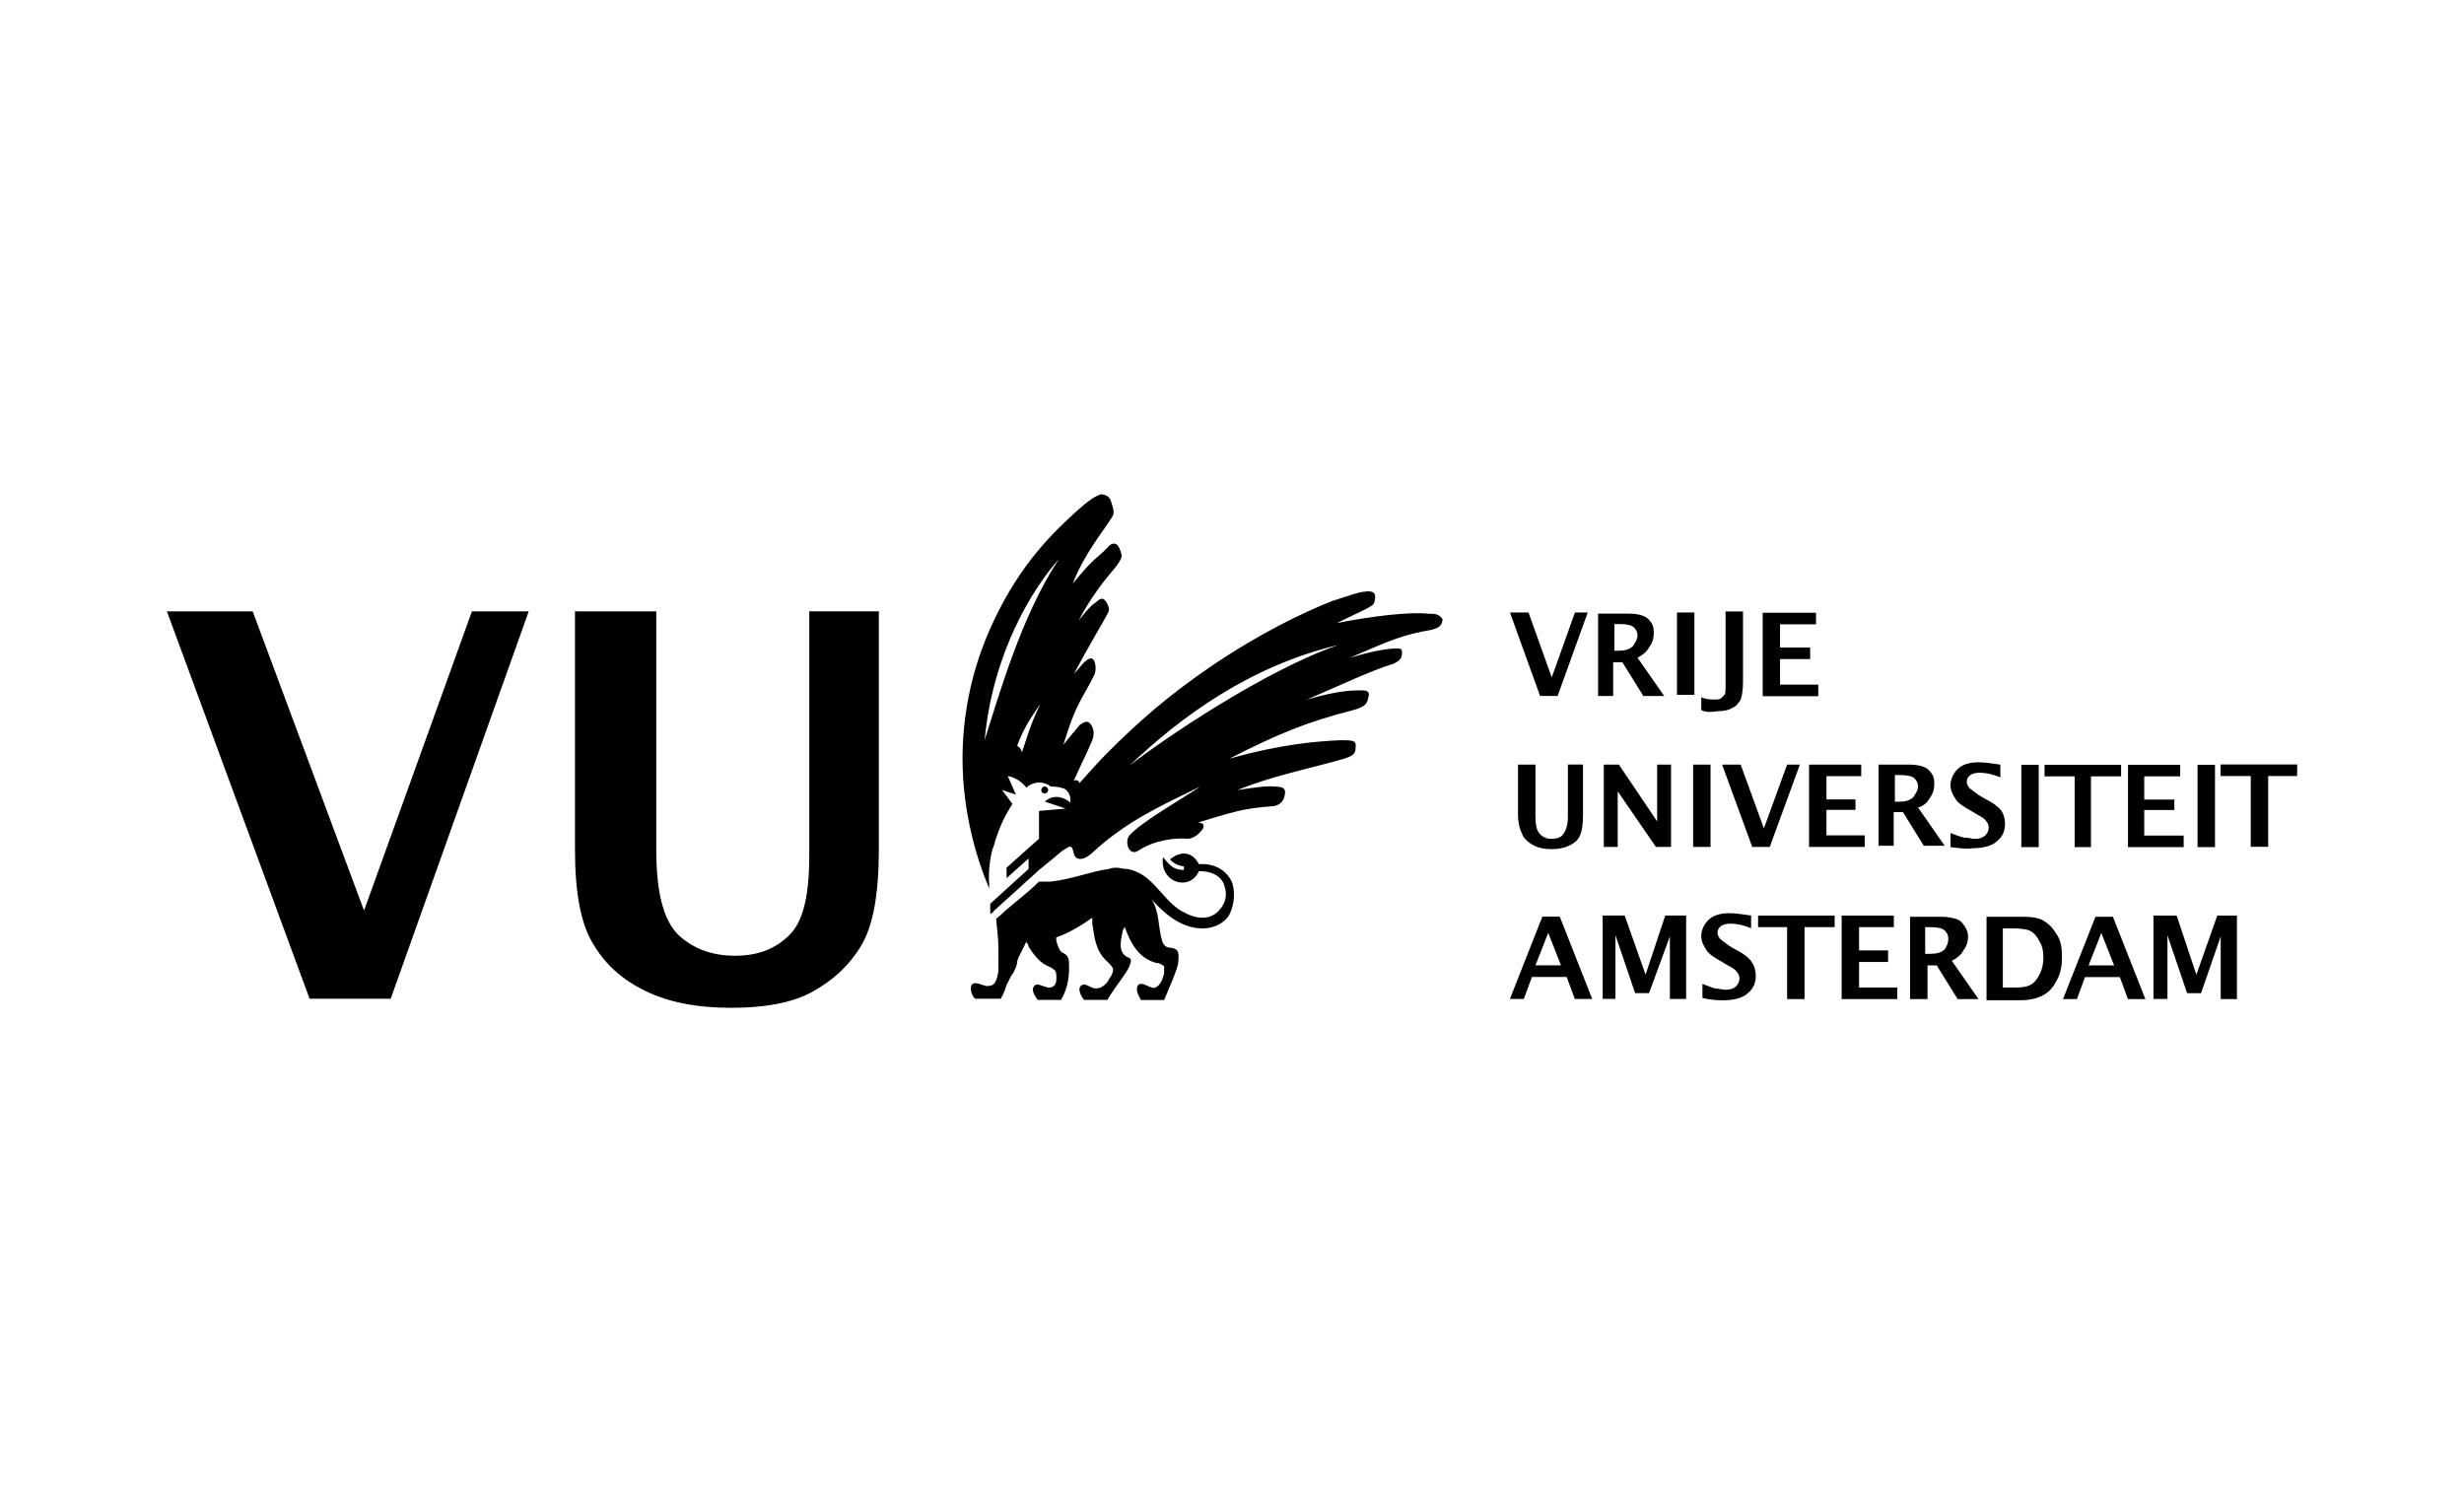 <?xml version="1.0" encoding="UTF-8"?>
<svg xmlns="http://www.w3.org/2000/svg" id="Capa_1" viewBox="0 0 328 200">
  <path d="m299.61,112.73v-9.42h-4.01v-1.54h10.19v1.54h-3.86v9.42h-2.32Zm-258.4,20.22l-18.99-51.56h11.42l14.82,39.83,14.36-39.83h7.56l-18.37,51.56h-10.81Zm35.5-51.56h10.65v31.64c0,5.71.93,9.42,2.93,11.42,2.01,1.85,4.48,2.78,7.56,2.78s5.4-.93,7.26-2.78,2.62-5.4,2.62-10.65v-32.42h9.26v31.64c0,6.02-.77,10.19-2.32,12.81s-3.7,4.63-6.48,6.17-6.48,2.16-10.81,2.16-7.87-.62-10.96-2.01c-3.09-1.39-5.56-3.4-7.26-6.17-1.85-2.78-2.62-7.1-2.62-12.97v-31.64h.15Zm55.11,38.9v1.39l.46-.31c-.15-.31-.15-.77-.31-1.08h-.15Zm6.79-15.13c0-.15.15-.46.46-.46.15,0,.46.15.46.46,0,.15-.15.46-.46.46s-.46-.15-.46-.46m25.47,12.5c-.62-1.7-2.32-2.78-4.48-2.62-1.23-2.32-3.24-1.23-3.86-.62.62.62,1.08.77,1.85.93v.46c-1.39,0-1.85-.62-2.78-1.7-.46,3.4,3.55,4.63,4.79,1.85,1.85,0,3.09.77,3.4,2.01.46,1.23,0,2.47-.62,3.09-1.08,1.39-2.93,1.39-4.63.46-1.08-.46-2.16-1.54-3.09-2.62-1.39-1.54-2.16-2.32-3.24-2.78-.62-.31-1.23-.46-1.7-.46-.31,0-.62-.15-1.08-.15-.31,0-.62,0-.93.15-2.47.31-4.94,1.39-7.87,1.7h-1.54c-.93.93-1.85,1.7-2.62,2.32l-1.85,1.54h0c-.77.77-1.23,1.08-1.23,1.08.15,1.7.31,2.62.31,4.17v2.47c0,.62-.15,1.08-.31,1.54s-.46.77-1.08.77c-.46.15-1.7-.77-2.16-.15-.31.46,0,1.54.46,1.85h3.4c.46-.77.62-1.39.77-1.85.31-.46.46-1.08.77-1.39.31-.46.46-.93.62-1.39,0-.46.15-.77.31-1.08.31-.62.62-1.23.77-1.54,0-.15.15-.15.15-.31.15.15.31.46.31.62.77,1.23,1.54,2.16,2.62,2.62.46.15.77.46.93.62.15.15.15.62.15,1.08s-.15.93-.62,1.08c-.77.31-1.85-.77-2.32-.15-.46.46,0,1.23.46,1.85h3.09c.77-1.23,1.08-2.78,1.08-4.17s0-1.7-.93-2.16c-.31-.15-.62-.93-.77-1.54v-.46c1.39-.46,3.09-1.39,4.79-2.62v.77c.31,2.01.46,3.7,2.01,5.09.46.46.77.77.77,1.08,0,.15-.15.77-.46,1.08-.31.77-1.08,1.39-1.7,1.39-.77.15-1.54-.93-2.16-.31-.46.46.15,1.54.46,1.85h3.09c1.08-1.85,2.47-3.4,2.93-4.48.31-.77.31-1.08-.31-1.23-1.08-.62-.93-1.85-.62-3.24,0-.31.15-.46.31-.77.77,2.16,1.85,4.17,4.17,4.79.46,0,.93.31,1.08.46v.93c-.15.62-.46,1.54-1.08,1.85-.62.46-2.01-1.08-2.47-.15-.31.62.31,1.54.46,1.85h3.09c.77-1.85,1.54-3.55,1.85-4.79.15-1.39.15-2.01-.93-2.16-.62,0-1.08-.31-1.23-1.08-.46-1.39-.31-3.86-1.39-5.4,1.23,1.39,2.47,2.47,3.7,3.09,2.62,1.39,5.4.93,6.64-.93.77-1.54.77-3.09.46-4.17m26.09-35.97c-2.32-.31-7.56.31-12.19,1.23,2.78-1.39,3.7-1.7,4.63-2.32.31-.15.46-.62.46-1.23s-.62-.77-1.39-.62c-.77,0-2.32.62-4.32,1.23-3.86,1.54-9.42,4.17-16.05,8.64-5.87,4.01-9.72,7.41-13.89,11.58-1.08,1.08-2.32,2.47-3.7,4.01-.15-.31-.31-.46-.77-.31,1.54-3.4,1.7-3.55,2.47-5.4.31-.93.15-1.54-.15-2.01-.46-.77-1.08-.31-1.54,0-.62.77-.77.93-2.16,2.62,1.7-5.71,2.62-6.17,4.17-9.42.15-.46.15-1.08,0-1.54s-.46-.62-.77-.46c-.62.31-.77.62-2.01,2.01,1.7-3.24,4.01-7.1,4.32-7.72.31-.62.62-.77,0-1.85-.62-.93-1.08-.15-1.54.15-.31.15-1.08.93-2.16,2.32,2.47-4.63,4.79-6.79,5.25-7.56.62-.93.62-1.08.15-2.16-.46-.93-1.23-.46-1.54,0-1.7,1.7-1.7,1.23-4.63,4.79,1.54-4.01,4.17-7.1,5.09-8.64.46-.62.46-.93,0-2.32-.15-.62-.77-.93-1.39-.93-.77.31-1.54.77-3.09,2.16-3.24,2.93-7.56,7.1-11.11,14.66-3.4,7.1-4.17,13.74-4.17,18.37,0,7.1,1.85,13.28,3.55,17.29v-.46c-.15-1.85.15-4.17.62-5.25.77-2.78,1.7-4.32,2.47-5.56l-1.39-1.85,1.85.62-1.08-2.47s1.39.15,2.47,1.54c.62-.62,2.01-1.08,3.24-.15.93,0,1.39.15,1.85.31.93.62.77,1.54.77,1.85-.46-.46-2.01-1.39-3.4-.15l2.78.93-3.55.31v3.7l-4.32,3.86v1.39l2.93-2.62v1.39l-5.09,4.63v1.39l6.48-5.87h0l1.7-1.39h0c.93-.77,1.39-1.23,2.01-1.54.62-.46.77,0,.93.77.15.62.93,1.23,2.47-.15,4.48-4.17,9.26-6.33,14.36-8.8-2.78,1.85-7.72,4.63-9.42,6.48-.77.93,0,2.93,1.23,2.01,2.16-1.39,4.94-1.7,6.48-1.54.62,0,1.39-.46,1.85-1.08.46-.46.46-1.08-.46-1.08,4.63-1.39,5.87-1.85,9.72-2.16,1.08,0,1.7-.62,1.85-1.54.15-.77-.15-1.08-1.23-1.08-1.08-.15-3.09.15-5.09.46,4.48-1.85,9.88-2.93,14.2-4.17,1.39-.46,1.54-.77,1.54-1.54.15-.93-.46-.93-2.01-.93-3.09.15-7.72.46-14.82,2.47,6.64-3.4,10.5-4.94,16.52-6.48,1.7-.46,1.85-.93,2.01-1.7.31-.93-.46-.93-1.08-.93-.93,0-2.93,0-7.1,1.23,4.01-1.7,8.49-3.86,11.58-4.79.62-.31,1.08-.62,1.08-1.39,0-.62-.15-.62-.77-.62-1.39,0-3.55.46-6.17,1.23,5.4-2.32,7.1-3.09,10.81-3.7,1.23-.31,1.39-.62,1.54-1.39-.46-.77-1.08-.77-1.85-.77m-54.18,18.52c0-.46-.31-.77-.62-.93.77-2.01,1.54-3.4,3.09-5.56-1.39,2.78-2.01,5.25-2.47,6.48m-4.94-1.7c1.08-11.58,6.33-20.07,9.88-24.08-5.09,7.72-8.03,18.37-9.88,24.08m19.3,3.4c6.79-6.48,16.05-13.28,27.79-16.05-9.88,3.4-23.46,12.66-27.79,16.05m54.64-9.26l-4.01-11.11h2.47l3.09,8.64,3.09-8.64h1.7l-4.01,11.11h-2.32Zm9.88-6.02h.46c.93,0,1.54-.15,2.01-.62.31-.46.62-.93.62-1.39s-.15-.77-.46-1.08-.93-.46-1.85-.46h-.77v3.55Zm-2.16,6.02v-10.96h4.17c.77,0,1.54.15,1.85.31.46.15.77.46,1.08.93s.31.93.31,1.39c0,.62-.15,1.23-.62,1.85-.31.62-.93,1.08-1.54,1.39l3.55,5.09h-2.78l-2.78-4.48h-1.23v4.48h-2.01Zm10.5-11.11h2.32v10.96h-2.32v-10.96Zm3.24,12.97v-1.7c.62.31,1.23.31,1.85.31.31,0,.46,0,.77-.15.15-.15.31-.31.46-.46.15-.15.15-.62.15-1.39v-9.72h2.32v9.42c0,1.08-.15,1.85-.31,2.32-.31.46-.62.93-1.08,1.08-.46.31-1.23.46-2.01.46-.93.15-1.54.15-2.16-.15m8.18-1.85v-11.11h7.1v1.54h-4.79v3.09h4.01v1.54h-4.01v3.4h5.09v1.54h-7.41Zm-32.57,9.11h2.32v6.79c0,1.23.15,2.01.62,2.47.46.46.93.62,1.54.62s1.23-.15,1.54-.62c.31-.46.62-1.08.62-2.32v-6.95h2.01v6.79c0,1.23-.15,2.16-.46,2.78-.31.62-.77.93-1.39,1.23s-1.39.46-2.32.46-1.7-.15-2.32-.46-1.23-.77-1.54-1.39-.62-1.54-.62-2.78v-6.64Zm11.42,10.96v-10.96h2.01l5.09,7.56v-7.56h1.85v10.96h-2.01l-5.09-7.41v7.41h-1.85Zm11.89-10.96h2.32v10.96h-2.32v-10.96Zm7.87,10.96l-4.01-10.96h2.47l3.09,8.49,3.09-8.49h1.7l-4.01,10.96h-2.32Zm7.56,0v-10.96h6.95v1.54h-4.63v3.09h3.86v1.39h-3.86v3.4h5.09v1.54h-7.41Zm11.42-6.02h.46c.93,0,1.54-.15,2.01-.62.31-.46.62-.93.62-1.39s-.15-.77-.46-1.08-.93-.46-1.85-.46h-.77v3.55Zm-2.16,6.02v-10.96h4.17c.77,0,1.54.15,1.85.31.46.15.77.46,1.08.93.31.46.31.93.31,1.39,0,.62-.15,1.23-.62,1.85-.31.62-.93,1.08-1.54,1.23l3.55,5.09h-2.78l-2.78-4.48h-1.23v4.48h-2.01v.15Zm9.57,0v-1.85c.93.31,1.54.62,2.01.62s.77.15,1.23.15c.62,0,1.08-.15,1.39-.46s.46-.62.46-1.08c0-.31-.15-.62-.31-.77-.15-.31-.62-.62-1.23-.93l-.77-.46c-1.08-.62-1.85-1.08-2.16-1.7-.31-.46-.62-1.08-.62-1.7,0-.77.31-1.54.93-2.16.62-.62,1.54-.93,2.78-.93.93,0,1.85.15,2.93.31v1.7c-1.08-.46-2.01-.62-2.78-.62-.62,0-.93.15-1.23.31-.31.31-.46.46-.46.93,0,.31.15.46.31.77.15.15.62.46,1.23.93l.77.46c1.23.62,2.01,1.23,2.32,1.7s.46,1.08.46,1.7c0,.93-.31,1.7-1.08,2.32-.62.62-1.85.93-3.24.93-.62.15-1.7,0-2.93-.15m9.42-10.96h2.32v10.96h-2.32v-10.96Zm7.1,10.96v-9.42h-4.01v-1.54h10.19v1.54h-4.01v9.42h-2.16Zm7.1,0v-10.96h6.95v1.54h-4.79v3.09h4.01v1.39h-4.01v3.4h5.25v1.54h-7.41Zm9.26-10.96h2.32v10.96h-2.32v-10.96Zm-88.14,26.7h3.4l-1.7-4.32-1.7,4.32Zm-3.4,4.48l4.32-10.96h2.32l4.32,10.96h-2.32l-1.08-2.93h-4.63l-1.08,2.93h-1.85Zm12.35,0v-11.11h2.93l2.78,7.87,2.62-7.87h2.78v11.11h-2.16v-8.34l-2.78,7.56h-1.85l-2.62-7.72v8.49h-1.7Zm13.28-.15v-1.85c.93.31,1.54.62,1.85.62.46,0,.77.15,1.23.15.62,0,1.08-.15,1.39-.46s.46-.62.46-1.08c0-.31-.15-.62-.31-.77-.15-.31-.62-.62-1.23-.93l-.77-.46c-1.08-.62-1.85-1.08-2.16-1.7-.31-.46-.62-1.08-.62-1.7,0-.77.31-1.54.93-2.16.62-.62,1.54-.93,2.78-.93.93,0,1.85.15,2.93.31v1.7c-1.08-.46-2.01-.62-2.78-.62-.62,0-.93.15-1.23.31-.31.31-.46.46-.46.93,0,.31.15.46.31.77.15.15.62.46,1.23.93l.77.46c1.23.62,2.01,1.23,2.32,1.85.31.46.46,1.08.46,1.7,0,.93-.31,1.7-1.08,2.32-.62.62-1.85.93-3.24.93-.46,0-1.54,0-2.78-.31m11.27.15v-9.57h-3.86v-1.54h10.19v1.54h-4.01v9.57h-2.32Zm7.26,0v-11.11h6.95v1.54h-4.63v3.09h3.86v1.54h-3.86v3.4h5.09v1.54h-7.41Zm11.27-6.02h.46c.93,0,1.54-.15,2.01-.62.31-.46.46-.93.46-1.39s-.15-.77-.46-1.08-.93-.46-1.85-.46h-.77v3.55h.15Zm-2.16,6.02v-10.96h4.17c.77,0,1.54.15,2.01.31.46.15.77.46,1.08.93s.46.93.46,1.39c0,.62-.15,1.23-.62,1.85-.31.62-.93,1.08-1.54,1.39l3.55,5.09h-2.78l-2.78-4.48h-1.23v4.48s-2.32,0-2.32,0Zm12.5-1.54h1.7c.93,0,1.54-.15,2.01-.46s.77-.77,1.08-1.39.46-1.39.46-2.16-.15-1.54-.46-2.01c-.31-.62-.62-1.08-1.08-1.39s-1.23-.46-2.47-.46h-1.39v7.87h.15Zm-2.32,1.54v-10.96h4.79c1.23,0,2.32.15,2.93.62.77.46,1.23,1.08,1.7,1.85s.62,1.7.62,2.93c0,1.08-.15,2.01-.62,2.93-.46.93-.93,1.54-1.7,2.01s-1.85.77-3.09.77h-4.63v-.15Zm13.58-4.48h3.4l-1.7-4.32-1.7,4.32Zm-3.4,4.48l4.32-10.96h2.32l4.32,10.96h-2.32l-1.08-2.93h-4.63l-1.08,2.93h-1.85Zm12.04,0v-11.11h3.09l2.62,7.87,2.78-7.87h2.62v11.11h-2.16v-8.34l-2.62,7.56h-1.85l-2.62-7.72v8.49h-1.85Z"></path>
</svg>
